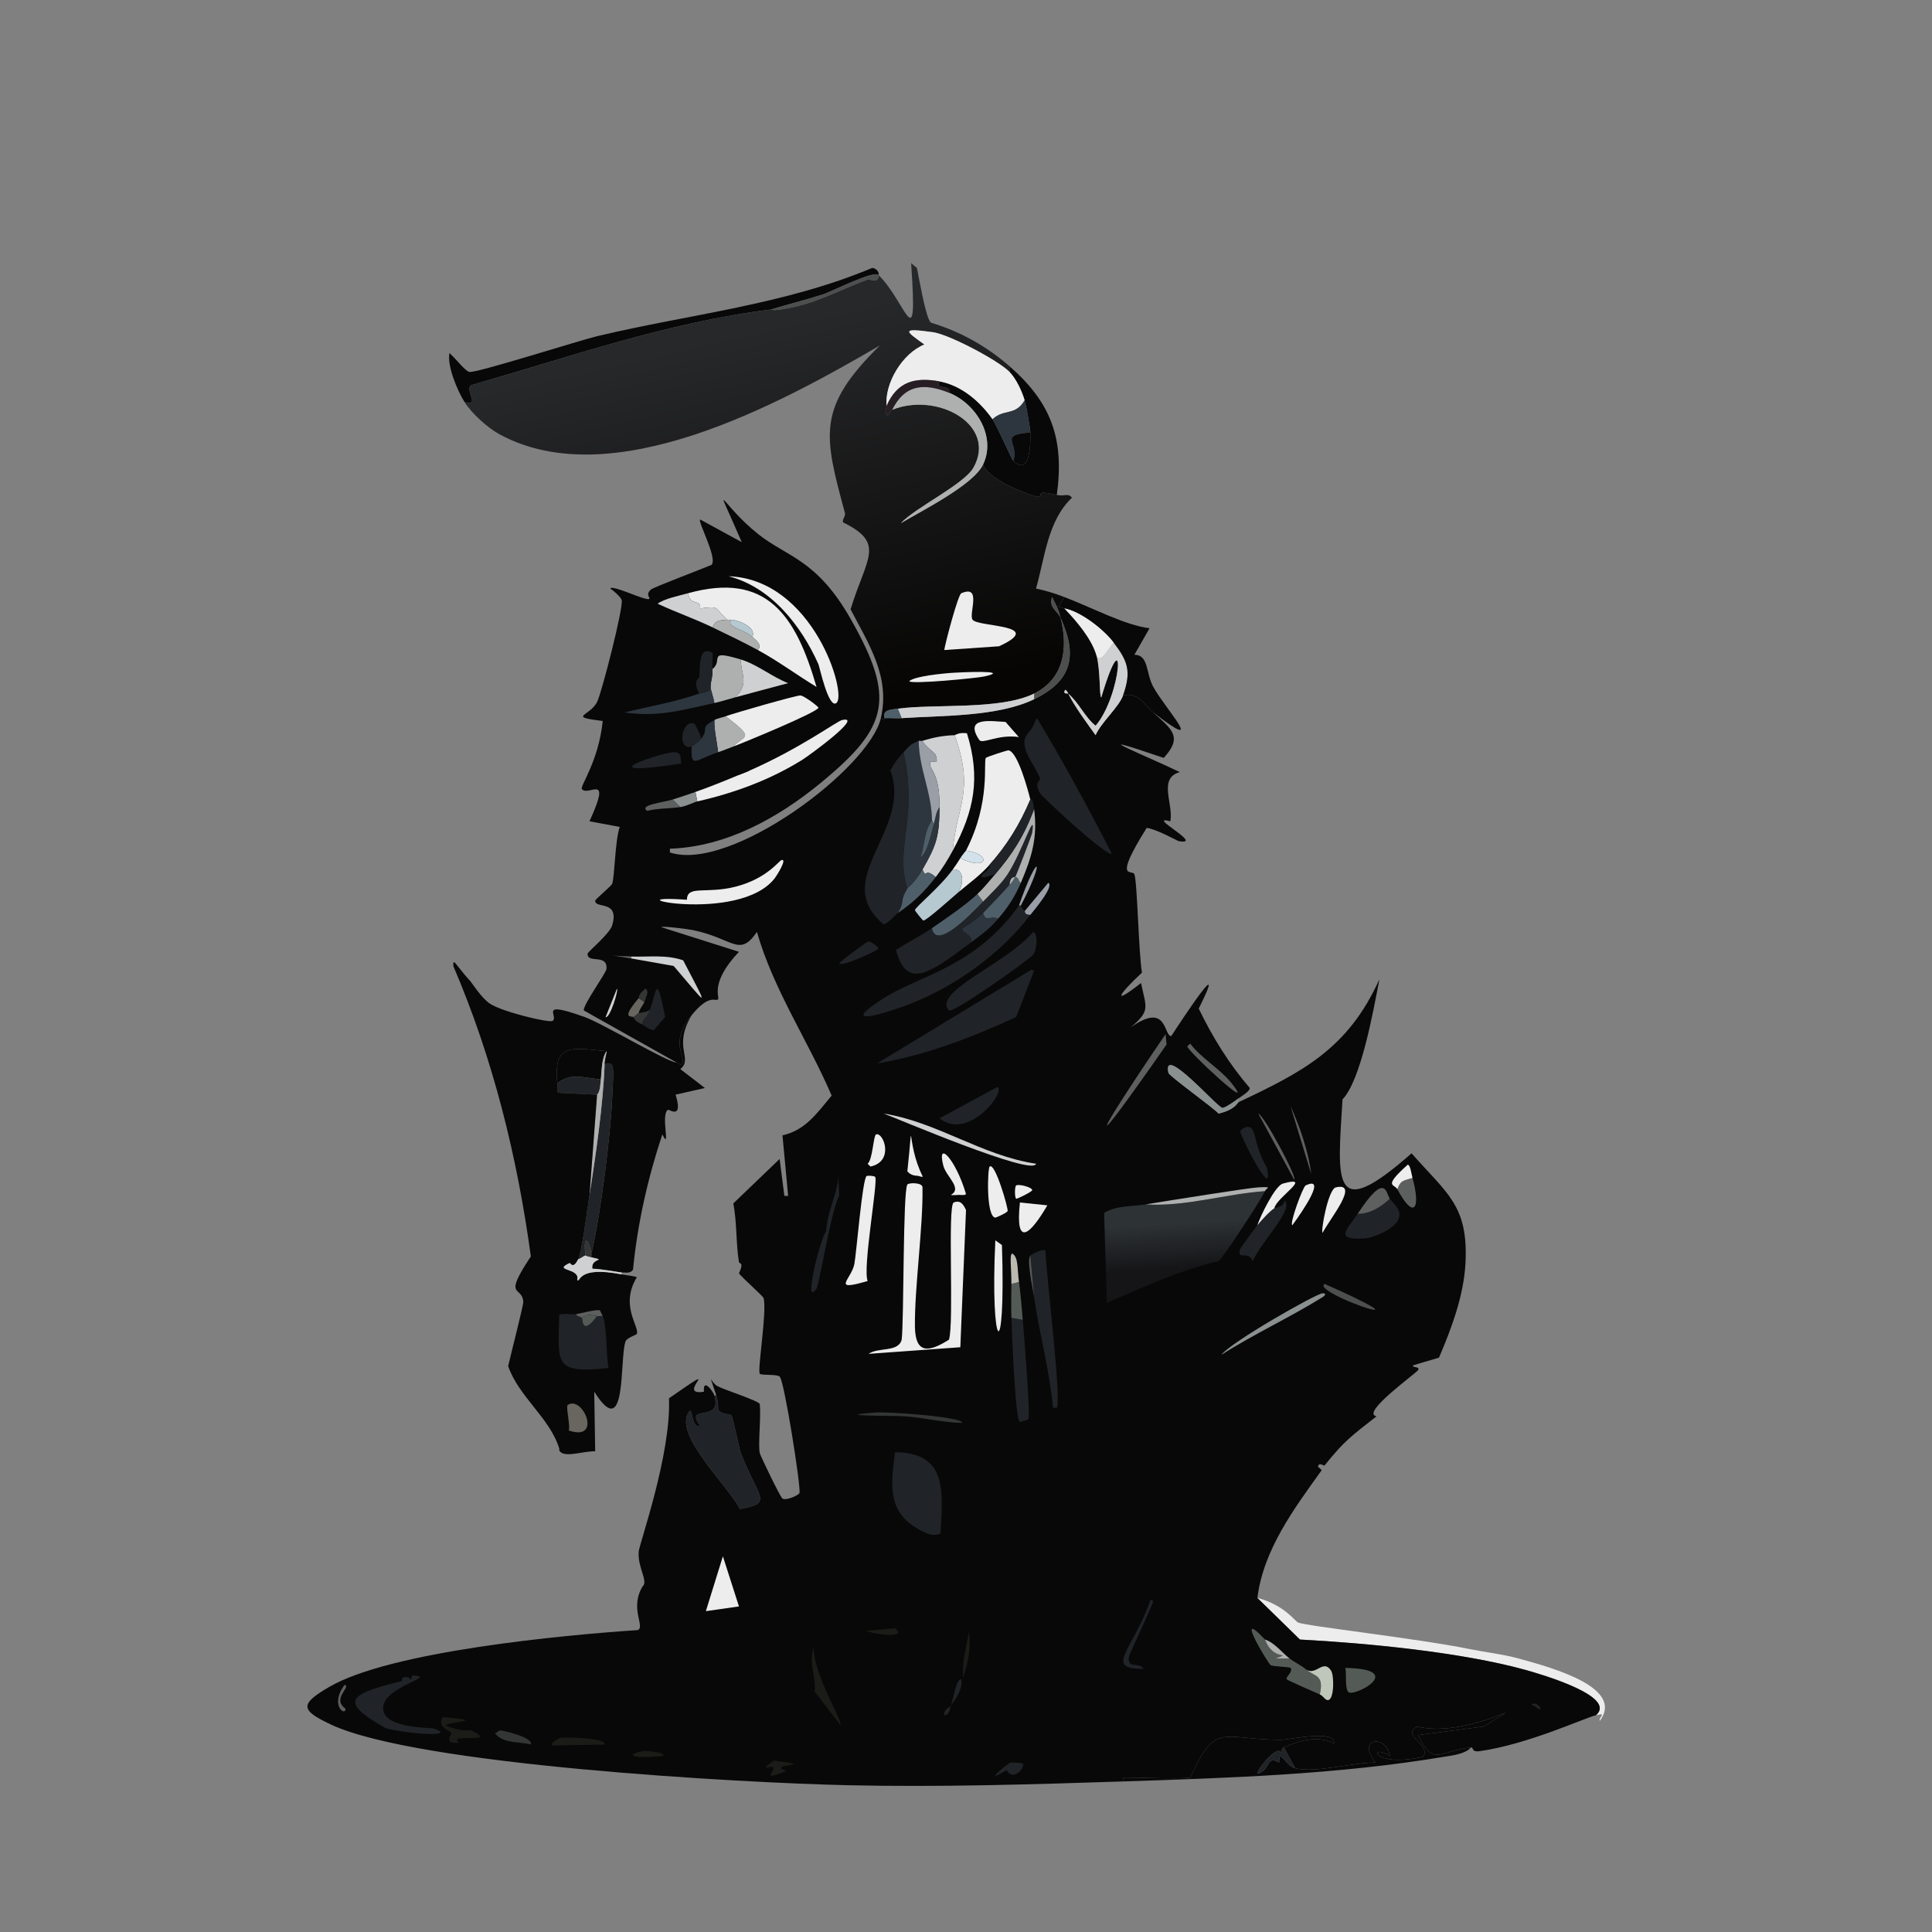 <?xml version="1.0" encoding="iso-8859-1"?>
<!-- Generator: Adobe Illustrator 28.0.0, SVG Export Plug-In . SVG Version: 6.00 Build 0)  -->
<svg version="1.1" id="Layer_1" xmlns="http://www.w3.org/2000/svg" xmlns:xlink="http://www.w3.org/1999/xlink" x="0px" y="0px"
	 viewBox="0 0 360 360" style="enable-background:new 0 0 360 360;" xml:space="preserve"><rect x="0" y="0" width="360" height="360" fill="#808080" stroke="none"/>
<g>
	<g id="Background_00000097461810721205418350000007277684457661131441_" style="display:none;">
		<path style="display:inline;fill:#AEAFAF;" d="M360.5-0.5c0,180.5,0,180.5,0,361c-180.5,0-180.5,0-361,0c0-180.5,0-180.5,0-361
			C180-0.5,180-0.5,360.5-0.5z"/>
		<path style="display:inline;fill:#CFD0D1;" d="M273.775,307.267c-9.725-1.974-30.428-4.275-31.905-4.936
			c-0.617-0.276-2.545-3.271-7.58-4.583c1.139-9.009,6.815-16.595,11.986-23.796c0.029-0.04-0.724-0.649-0.705-0.705
			c0.291-0.885,1.099-0.009,1.234-0.176c3.769-4.689,4.993-5.463,9.695-9.166c0.088-0.353,0.088-0.353,0.176-0.705
			c0.877,0.432,0.099,2.092,1.41,2.115c0.154,0.003-0.427-0.52,1.586-2.644c2.987-3.152,6.406-5.837,9.166-9.166
			c0.079-0.169-0.875-0.132-0.705-0.529c2.348-5.503,4.63-11.596,4.936-17.627c0.841,0.278,1.199-5.856,1.058-7.227
			c-0.345-3.349-5.368-13.441-7.756-15.864c-2.228-2.261-8.683-4.133-9.519-7.051c-0.304-1.061,3.457-17.779,2.82-21.857
			c-0.049-0.312-2.48-5.165-2.82-5.641c-0.669-0.937-4.405-3.641-6.698-7.756c-2.143-10.608-7.393-20.649-9.166-31.376
			c-7.407-16.715-15.827-32.9-28.203-46.535c-7.227-10.576-7.227-10.576-14.454-21.152c-3.623-2.797-8.305-8.262-12.163-10.752
			c-4.7-3.034-10.246-4.032-14.983-8.461c-0.13-0.567-0.178-1.189-0.353-1.763c-0.014-0.045,0.507,0.161,0.353-0.881
			c-0.441-0.441-0.441-0.441-0.881-0.881c-1.226,0.568-6.372-0.075-6.698,0c-0.749,0.172-8.533,4.117-14.102,5.288
			c-3.352-0.963-10.182,0.774-13.749,3.173c-9.696,0.1-19.148,2.36-28.556,4.583c-0.293,0.069-0.06,0.635-0.353,0.705
			c-2.717,0.648-4.36,0.296-4.583,0.353c-3.707,0.935-10.751,4.264-17.803,4.23c-0.251-0.234-0.665-0.675-0.705-0.705
			c-0.054-0.041,0.328-0.922-0.881-0.705c-2.195,1.312,1.581,21.351,24.678,22.21c10.362,0.385,15.184-4.627,15.335,2.292
			c0.099,4.529-10.31,13.129-13.044,17.274c-3.106,9.48-0.884,12.728-1.058,13.396c-0.649,2.508-2.102-0.89-4.583,3.878
			c-3.763,7.232-0.906,13.055-1.763,14.807c-2.861,0.657-4.694,12.855-4.936,15.864c-0.164,2.041,1.881,4.948-1.763,18.332
			c-0.505,1.856,0.965,6.931-8.108,9.695c-1.701-1.832-2.77-3.477-2.997-3.525c-0.279-0.06-0.123,0.652-0.176,0.705
			c-1.576,1.581,0.869,2.857,1.058,3.702c0.035,0.155-0.271,2.079,0,3.173c1.015,4.09,3.333,9.882,3.525,10.929
			c0.212,1.15-0.726,0.845-0.705,1.058c0.032,0.328,1.035,0.026,1.058,0.353c0.054,0.783-0.724,0.438-0.705,0.705
			c0.492,7.072,1.909,14.23,3.525,21.152c1.335,12.146,1.97,24.086,1.41,36.312c0.476,1.834,4.248,6.949,5.641,8.461
			c1.852,2.01,2.862,1.821,2.997,1.939c0.122,0.107,0.912,2.648,1.939,2.115c0.033,0.106-0.025,0.241,0,0.353
			c-0.353,0.088-0.353,0.088-0.705,0.176c2.995,1.555,1.994,1.998,2.115,2.115c1.59,1.54,3.207,2.146,3.349,2.292
			c9.888,10.105,2.711,15.94,10.752,20.8c-2.449,4.117,0.571,7.508-0.881,8.108c-14.044,0.936-46.054,3.951-57.464,10.576
			c-5.606,3.255-5.403,4.362,0.353,7.051c16.113,7.529,76.368,10.838,96.243,11.281c17.091,0.381,34.213-0.144,51.294-0.705
			c19.948-0.656,40.021-1.293,59.755-4.583c1.688-0.282,3.97-0.505,5.112-1.763c0.47-0.051-0.026,0.932,1.586,0.705
			c9.026-1.271,19.74-6.273,21.681-6.698c0.154-0.034,1.036-0.225,1.058-0.176c0.168,0.377-0.574,0.744-0.353,1.234
			c-2.09,2.795-15.753,6.555-19.566,7.403c-41.856,9.31-162.636,8.932-204.473-0.705c-20.049-4.619-26.846-10.302-3.349-18.332
			c7.421-2.536,12.353-0.019,10.576-11.105c-1.039-6.487-3.158-5.122-4.936-7.051c-1.83-1.985-6.576-13.9-9.166-16.569
			c-3.134-8.558-11.292-21.755-10.224-29.613c-1.41-1.939-1.41-1.939-2.82-3.878c-0.525-2.823-1.159-13.764-1.41-14.454
			c-0.449-1.236-3.678-1.058-2.468-8.813c-2.341-2.121-3.901-23.807-3.525-25.03c0.11-0.358,2.014-1.767,2.115-2.115
			c0.58-1.993-0.755-7.432-0.705-8.108c0.118-1.6,1.247-3.467,1.41-4.936c1.19-10.714,2.698-21.385,5.993-31.729
			c0.99-3.109,8.133-21.012,9.871-25.03c3.755-8.681,13.853-24.743,13.749-33.491c-1.031-6.32-3.029-14.286-1.058-20.447
			c2.903-9.074,28.556-15.199,36.84-19.918c22.566-5.465,45.789-17.693,69.098-8.813c3.878,0.353,3.878,0.353,7.756,0.705
			c11.112,2.633,13.98,5.691,20.8,8.813c0.342,0.156,1.065-0.678,7.051,2.115c5.404,2.522,22.065,15.426,26.617,19.918
			c2.313,2.283,2.331,5.399,6.346,5.993c0.915,5.157,4.41,4.793,4.759,5.112c2.17,1.977,8.433,9.209,10.4,11.81
			c13.311,19.174,24.727,42.731,29.613,65.572c0.283,1.325-0.776,1.49-0.705,2.115c3.275,2.31,2.447,6.777,3.878,10.224
			c-0.641,5.738,1.766,21.734,0.705,25.383c-0.101,0.346-2.015,1.769-2.115,2.115c-1.587,5.462,5.996,6.024-0.705,11.634
			c-1.108,11.929-2.545,26.707-5.993,38.074c-3.925,12.94-20.395,42.386-21.152,46.183
			C270.127,299.611,271.424,302.201,273.775,307.267z"/>
		<path style="display:inline;fill:#AEAFAF;" d="M282.941,309.029c-2.958-0.807-6.159-1.152-9.166-1.763
			c-2.351-5.066-3.649-7.656-2.468-13.573c0.758-3.797,17.227-33.243,21.152-46.183c3.448-11.367,4.885-26.145,5.993-38.074
			c6.701-5.609-0.882-6.171,0.705-11.634c0.101-0.346,2.015-1.769,2.115-2.115c1.061-3.649-1.346-19.645-0.705-25.383
			c-1.431-3.447-0.603-7.914-3.878-10.224c-0.071-0.625,0.989-0.79,0.705-2.115c-4.887-22.842-16.302-46.398-29.613-65.572
			c-1.967-2.601-8.23-9.833-10.4-11.81c-0.35-0.318-3.844,0.045-4.759-5.112c-4.015-0.594-4.032-3.71-6.346-5.993
			c-4.552-4.492-21.212-17.397-26.617-19.918c-5.986-2.793-6.709-1.959-7.051-2.115c-6.82-3.122-9.688-6.18-20.8-8.813
			c-3.878-0.353-3.878-0.353-7.756-0.705c-23.309-8.88-46.531,3.348-69.098,8.813c-8.284,4.72-33.937,10.844-36.84,19.918
			c-1.971,6.161,0.027,14.127,1.058,20.447c0.104,8.749-9.994,24.81-13.749,33.491c-1.738,4.018-8.881,21.921-9.871,25.03
			c-3.295,10.343-4.803,21.014-5.993,31.729c-0.163,1.469-1.292,3.336-1.41,4.936c-0.05,0.676,1.285,6.115,0.705,8.108
			c-0.101,0.348-2.005,1.757-2.115,2.115c-0.376,1.223,1.185,22.909,3.525,25.03c-1.211,7.756,2.018,7.577,2.468,8.813
			c0.251,0.69,0.885,11.631,1.41,14.454c1.41,1.939,1.41,1.939,2.82,3.878c-1.069,7.858,7.089,21.055,10.224,29.613
			c2.59,2.669,7.336,14.585,9.166,16.569c1.778,1.929,3.896,0.564,4.936,7.051c1.776,11.086-3.155,8.569-10.576,11.105
			c-0.651-2.324,0.982-3.355,0.705-6.875c-0.66-8.388-8.78-16.056-12.339-22.915c-3.086-5.948-4.201-12.92-8.813-18.332
			c0.141-4.316-2.323-8.036-2.468-8.461c-7.102-20.875-10.747-50.468-10.224-72.623c0.176-0.228,0.7-1.331,0.705-1.41
			c0.689-10.667,1.93-19.55,4.583-29.966c0.296-1.16,1.271-1.426,1.763-2.468c-0.44-3.936,3.837-15.77,5.641-20.447
			c0.293-0.76,1.627-2.126,1.763-2.468c1.196-3.013,1.733-8.363,5.288-11.986c2.626-8.694,7.688-16.462,10.929-25.03
			c2.686-9.941,1.672-21.337,10.4-28.379c1.016-0.82,20.197-12.675,22.21-13.749c13.167-7.029,26.993-10.592,41.247-14.454
			c16.413-2.156,31.383-2.698,47.593,1.058c1.28,0.296,5.885,3.14,11.634,2.82c6.02,5.125,7.615-0.166,15.159,6.698
			c6.175,0.982,10.792,5.978,16.922,7.051c3.861,3.766,7.82,7.54,12.339,10.576c1.107,0.744,5.896,0.497,8.285,6.522
			c9.364,8.346,16.498,19.532,25.735,28.203c0.523,1.007,0.284,2.015,0.353,2.115c5.887,8.648,10.826,17.818,15.512,27.146
			c5.092,14.035,10.926,29.622,13.044,44.42c2.413,16.86,0.183,34.53,0.353,51.471c-3.327,6.389-1.352,14.049-1.41,14.807
			c-0.095,1.245-2.016,10.97-2.468,12.691c-0.408,1.555-7.895,22.516-8.813,24.678C291.012,282.25,277.756,298.496,282.941,309.029z
			"/>
		<path style="display:inline;fill:#EDEDEE;" d="M273.07,235.349c0.546-10.764-3.443-12.918-10.047-20.447
			c-14.985,13.188-13.807,5.437-12.868-10.047c3.428-3.573,5.721-16.372,6.875-22.386c-5.87,12.997-14.335,17.269-26.264,22.915
			c0-0.353,0-0.353,0-0.705c0.544-0.42,2.113-1.302,2.115-1.939c-3.866-4.496-6.944-9.482-9.519-14.807
			c5.618-11.223-3.045,1.954-5.112,5.112c-1.438,0.135-0.636-6.577-7.58-1.586c3.717-3.13,2.927-3.609,1.939-8.285
			c-5.564,4.367-4.206,2.139,0.176-1.939c-0.626-3.658-0.864-16.913-1.41-18.332c-0.381-0.989-4.049,1.492,2.292-8.637
			c1.865,0.226,5.662,2.411,5.993,2.468c4.943,0.841-6.338-4.964-1.586-3.702c0.628-3.198-2.353-8.008,1.763-9.166
			c-7.036-3.37-19.025-8.102-2.997-2.644c3.595-3.909,1.557-5.275-1.939-8.461c10.32,7.944,2.251-0.647,0-4.759
			c-1.42-2.594-0.818-5.981-3.525-5.993c1.41-2.468,1.41-2.468,2.82-4.936c-4.56-0.584-10.333-3.683-15.864-5.817
			c-1.734-0.669-3.47-1.204-5.288-1.586c1.668-5.797,2.147-12.605,6.698-16.922c-0.73-0.96-1.284-0.183-2.82-0.529
			c1.431-10.413-1.031-17.185-8.813-23.973c-4.27-3.724-9.181-6.49-14.63-8.108c-0.928-0.778-1.897-6.742-2.292-8.461
			c4.737,4.429,10.283,5.427,14.983,8.461c3.858,2.49,8.539,7.956,12.163,10.752c7.227,10.576,7.227,10.576,14.454,21.152
			c12.376,13.635,20.796,29.82,28.203,46.535c1.773,10.727,7.023,20.768,9.166,31.376c2.294,4.115,6.029,6.819,6.698,7.756
			c0.34,0.476,2.772,5.329,2.82,5.641c0.636,4.079-3.124,20.796-2.82,21.857c0.835,2.917,7.29,4.79,9.519,7.051
			c2.388,2.423,7.411,12.516,7.756,15.864C274.269,229.493,273.912,235.626,273.07,235.349z"/>
		<path style="display:inline;fill:#EDEDEE;" d="M164.136,133.817c-2.186,9.394-28.028,28.769-39.308,25.03c0-0.353,0-0.353,0-0.705
			c10.508-0.34,20.215-5.755,28.203-12.339c12.556-10.35,13.915-15.627,5.464-30.495c-6.277-11.043-11.769-11.499-17.098-15.688
			c-7.113-5.591-8.862-11.762-3.173,1.41c-3.878-2.115-3.878-2.115-7.756-4.23c-0.531,0.313,3.315,7.265,2.115,8.461
			c-1.851,0.779-10.823,4.182-11.281,4.583c-1.155,1.009,0.004,1.565-0.353,1.763c-0.689,0.382-6.913-2.73-7.227-1.939
			c0.648,0.426,1.899,1.532,2.115,2.115c0.429,1.157-3.74,17.41-4.583,19.037c-1.395,2.693-5.614,2.701,1.058,3.525
			c-0.774,7.576-4.295,12.17-3.878,12.691c1.205,1.506,5.693-3.337,1.41,5.993c2.82,0.529,2.82,0.529,5.641,1.058
			c-0.885,2.438-0.952,9.399-1.41,10.576c-0.181,0.465-3.17,2.91-3.173,3.173c-0.019,1.581,4.581-0.232,3.173,4.583
			c-0.469,1.604-4.573,4.938-4.583,5.288c-0.056,1.935,3.717-0.084,3.525,2.82c-0.05,0.757-4.446,6.788-4.23,7.756
			c8.637,4.847,8.637,4.847,17.274,9.695c-1.481,0.072-13.691-7.231-17.098-8.461c-8.887-3.208-4.771-0.153-5.993,0.705
			c-0.612,0.429-9.339-1.67-11.634-3.173c-1.639-1.073-3.368-3.872-3.702-4.23c9.073-2.764,7.603-7.839,8.108-9.695
			c3.643-13.384,1.599-16.292,1.763-18.332c0.241-3.009,2.074-15.207,4.936-15.864c0.857-1.752-2.001-7.575,1.763-14.807
			c2.481-4.767,3.934-1.37,4.583-3.878c0.173-0.669-2.049-3.916,1.058-13.396c2.734-4.146,13.143-12.745,13.044-17.274
			c-0.151-6.919-4.973-1.906-15.335-2.292c-23.097-0.859-26.872-20.898-24.678-22.21c1.209-0.217,0.827,0.664,0.881,0.705
			c-0.498,2.35,1.493,7.081,2.82,9.166c1.366,2.147,4.302,4.789,6.522,5.993c21.019,11.398,52.298-5.747,70.86-16.569
			c-11.828,11.631-10.452,16.651-6.522,31.2c0.181,0.671-0.525,1.083-0.353,1.763c8.018,3.934,4.349,6.553,1.41,16.217
			C161.886,120.028,165.925,126.127,164.136,133.817z"/>
		<path style="display:inline;fill:#EDEDEE;" d="M133.465,260.026c-0.176,0-0.176,0-0.353,0c-0.246-0.822-2.192-3.367-1.939-0.705
			c-5.705,0.956,4.675-6.552-6.522,1.234c0.433,10.411-5.523,27.099-5.641,28.556c-0.243,3.001,1.866,5.536,0.705,6.522
			c-8.042-4.86-0.864-10.694-10.752-20.8c-0.142-0.145-1.759-0.752-3.349-2.292c-0.121-0.117,0.88-0.56-2.115-2.115
			c0.353-0.088,0.353-0.088,0.705-0.176c0.765,1.542,4.396,0.114,6.698,0.176c-0.088-5.552-0.088-5.552-0.176-11.105
			c6.13,9.738,4.674-5.927,5.817-9.342c0.238-0.711,2.048-1.245,2.115-1.41c0.555-1.364-3.221-5.238,0-10.576
			c-0.134-0.168-2.223-0.412-2.82-0.529c0-0.176,0-0.176,0-0.353c0.762-0.037,1.565,0.271,2.115-0.529
			c0.814-8.527,2.782-17.158,5.464-25.207c1.666,3.328-0.415-3.766,1.058-4.583c0.203-0.113,2.882,1.949,1.41-2.82
			c2.732-0.617,2.732-0.617,5.464-1.234c-2.292-1.763-2.292-1.763-4.583-3.525c2.446-1.994-1.468-4.095,2.115-10.047
			c3.452-4.232,4.494-2.369,4.936-2.997c0.29-0.412-1.557-3.078,3.878-8.813c-7.227-2.292-7.227-2.292-14.454-4.583
			c0.045-0.289,4.91,0.345,5.817,0.529c7.612,1.544,8.669,5.18,11.986,0.353c3.096,10.804,9.508,20.218,13.925,30.495
			c-2.656,3.167-4.872,6.478-9.166,7.403c0.529,5.641,0.529,5.641,1.058,11.281c-0.353,0-0.353,0-0.705,0
			c-0.441-3.437-0.441-3.437-0.881-6.875c-4.319,4.142-4.319,4.142-8.637,8.285c0.697,3.395,0.484,7.596,1.058,10.929
			c0.064,0.369,1.003-0.096,0,2.115c0.734,0.929,4.475,4.212,4.583,4.583c0.686,2.36-1.18,13.429-0.705,14.102
			c0.254,0.36,3.083,0.035,3.702,0.529c0.862,0.688,3.979,20.613,3.702,21.681c-0.109,0.421-2.469,1.487-3.173,1.058
			c-0.404-0.246-4.132-7.998-4.23-8.461c-0.354-1.664,0.259-6.645,0-9.166c-0.268-0.621-6.753-2.68-7.932-3.349
			C132.404,257.562,131.898,255.114,133.465,260.026z"/>
		<path style="display:inline;fill:#EDEDEE;" d="M84.462,180c7.42,17.288,11.912,35.521,14.454,54.115
			c-5.346,8.034-1.635,5.311-1.41,8.461c0.044,0.614-2.341,9.834-2.82,11.986c1.992,5.748,7.732,9.601,9.519,15.335
			c-1.027,0.533-1.817-2.008-1.939-2.115c-0.134-0.118-1.145,0.071-2.997-1.939c-1.393-1.511-5.165-6.627-5.641-8.461
			c0.56-12.226-0.075-24.166-1.41-36.312c-1.616-6.922-3.033-14.08-3.525-21.152c-0.019-0.267,0.759,0.078,0.705-0.705
			c-0.023-0.327-1.026-0.025-1.058-0.353c-0.021-0.213,0.917,0.092,0.705-1.058c-0.193-1.046-2.51-6.839-3.525-10.929
			c-0.271-1.094,0.035-3.018,0-3.173C85.331,182.857,82.886,181.581,84.462,180z"/>
		<path style="display:inline;fill:#EDEDEE;" d="M170.834,49.913c-0.529-0.441-0.529-0.441-1.058-0.881
			c1.262,18.243-0.864,7.43-5.993,2.292c-0.066-0.066,0.105-1.115-1.234-1.41c-16.391,6.89-34.002,8.624-51.118,12.691
			c-3.612,0.858-22.726,6.97-23.973,6.698c-0.755-0.164-2.388-2.254-2.997-2.82c7.052,0.033,14.097-3.295,17.803-4.23
			c0.223-0.056,1.866,0.296,4.583-0.353c0.293-0.07,0.06-0.636,0.353-0.705c9.407-2.223,18.86-4.483,28.556-4.583
			c3.567-2.399,10.397-4.136,13.749-3.173c5.569-1.171,13.353-5.116,14.102-5.288c0.326-0.075,5.473,0.568,6.698,0
			c0.441,0.441,0.441,0.441,0.881,0.881C171.341,50.074,170.82,49.868,170.834,49.913z"/>
		<path style="display:inline;fill:#EDEDEE;" d="M256.501,263.904c-3.111-0.554,7.464-8.048,7.756-8.637
			c0.371-0.748-1.378-0.344-0.881-0.881c2.38-0.705,2.38-0.705,4.759-1.41c-0.17,0.397,0.784,0.36,0.705,0.529
			c-2.76,3.329-6.179,6.014-9.166,9.166c-2.013,2.124-1.432,2.647-1.586,2.644c-1.311-0.023-0.534-1.684-1.41-2.115
			C256.589,263.552,256.589,263.552,256.501,263.904z"/>
		<path style="display:inline;fill:#EDEDEE;" d="M227.064,252.976c0.221-0.033,0.456-0.042,0.529,0.176
			c-6.197,7.654-2.48,7.568-2.468,9.519c0.005,0.847-3.615,13.453-3.525,16.569c-2.292,3.878-2.292,3.878-4.583,7.756
			c0.897,2.541-2.302,6.095-3.349,8.99c-16.305-1.146-16.305-1.146-32.61-2.292c1.578-3.228,2.976-26.135,4.054-26.969
			c0.274-0.212,3.797-0.763,4.936-1.058c0.892,0.325,1.267,5.198,2.115,5.641c0.481,0.251,4.213-0.511,4.407-0.881
			c0.616-1.18-0.934-5.427-0.176-6.522c0.66-0.954,17.991-5.142,22.21-6.698C222.902,255.62,226.596,253.045,227.064,252.976z"/>
		<path style="display:inline;fill:#EDEDEE;" d="M201.329,190.224c0.91,2.116,1.36,8.925,1.586,9.342
			c0.183,0.337,2.638,1.3,2.82,1.763c0.574,1.457-2.135,5.999-0.176,11.105c-6.835,1.174-5.835-1.148-10.4-5.817
			C198.244,198.42,198.244,198.42,201.329,190.224z"/>
		<path style="display:inline;fill:#EDEDEE;" d="M206.617,212.434c0.767,0.073,11.68,6.497,13.22,7.932
			c-7.844,0.617-7.844,0.617-15.688,1.234c-0.088-4.142-0.088-4.142-0.176-8.285C204.143,212.925,206.478,212.42,206.617,212.434z"
			/>
	</g>
	<g>
		<path style="fill:#202327;" d="M133.112,260.026c0.176,0,0.176,0,0.353,0c0.487,1.527,0.298,2.522,0.353,2.644
			c0.399,0.888,2.224,0.798,2.468,1.058c0.277,0.294,1.422,6.176,1.763,7.051c3.311,8.508,6.129,9.27-0.176,10.4
			c-2.095-4.189-12.014-13.444-9.695-17.803c1.079-2.028,0.37,2.921,2.292,2.292C127.344,261.475,134.688,265.3,133.112,260.026z"/>
		<g>
			<path style="fill:#EDEDEE;" d="M273.775,307.267c3.007,0.611,6.208,0.956,9.166,1.763c6.816,1.859,19.732,5.519,15.159,11.634
				c-0.221-0.49,0.521-0.856,0.353-1.234c-0.022-0.049-0.904,0.143-1.058,0.176c3.936-3.439-9.738-7.499-13.22-8.461
				c-11.933-3.295-29.414-4.972-41.952-5.641c-3.966-3.878-3.966-3.878-7.932-7.756c5.034,1.312,6.963,4.307,7.58,4.583
				C243.347,302.992,264.05,305.292,273.775,307.267z"/>
			<path style="fill:#080808;" d="M274.128,325.599c-1.141,1.257-3.424,1.481-5.112,1.763c-19.735,3.29-39.807,3.927-59.755,4.583
				c-0.003-0.219-0.084-0.658,0.176-0.705c0.607-0.11,9.769,0.321,12.339,0c4.842-10.553,5.751-7.085,16.922-7.051
				c1.478,0.005,10.33-2.019,9.871,0.705c-2.89-1.605-6.427-0.611-9.342,0.705c-0.658,0.297-0.141,0.829-0.529,1.058
				c-0.651-2.283-6.931,6.223-3.173,3.173c0.87-0.706,0.806-2.671,2.82-1.41c0.057-2.889,1.087,0.569,2.997,1.058
				c3.749,0.96,10.769-1.081,14.983-1.058c-3.691-4.451,1.906-5.439,2.644-1.234c-3.871-2.495-3.554,2.298,6.169,0.176
				c1.722-2.198-4.201-3.974-1.058-5.641c9.78,2.363,23.278-6.706,12.339,0c-6.081,0.793-6.081,0.793-12.163,1.586
				C267.042,329.323,268.248,326.236,274.128,325.599z"/>
			<path style="fill:#202327;" d="M241.342,329.477c-1.91-0.489-2.939-3.947-2.997-1.058c-2.014-1.26-1.95,0.704-2.82,1.41
				c-3.759,3.05,2.522-5.456,3.173-3.173c0.387-0.228-0.129-0.761,0.529-1.058C240.284,327.538,240.284,327.538,241.342,329.477z"/>
		</g>
		<g>
			<path style="fill:#080808;" d="M163.783,51.323c-0.583-1.211-8.788,3.003-10.4,3.525c-3.198,1.036-6.485,1.825-9.695,2.82
				c-19.128,2.37-37.398,8.796-55.877,14.102c-1.311,0.91,1.835,3.968-1.234,3.173c-1.327-2.086-3.319-6.816-2.82-9.166
				c0.04,0.03,0.454,0.471,0.705,0.705c0.608,0.566,2.242,2.656,2.997,2.82c1.246,0.271,20.36-5.84,23.973-6.698
				c17.116-4.067,34.727-5.801,51.118-12.691C163.889,50.208,163.717,51.257,163.783,51.323z"/>
			<g>
				<linearGradient id="SVGID_1_" gradientUnits="userSpaceOnUse" x1="138.168" y1="61.927" x2="154.373" y2="133.081">
					<stop  offset="0" style="stop-color:#27282A"/>
					<stop  offset="1" style="stop-color:#060504"/>
				</linearGradient>
				<path style="fill:url(#SVGID_1_);" d="M170.834,49.913c0.175,0.574,0.222,1.195,0.353,1.763
					c0.394,1.719,1.364,7.683,2.292,8.461c5.449,1.618,10.36,4.384,14.63,8.108c0,0.529,0,0.529,0,1.058
					c-2.071-2.135-11.265-6.989-14.278-7.403c-6.056-0.833-5.134-0.25-1.586,2.292c-4.087,1.668-7.41,7.143-7.051,11.458
					c0.051,0.614-0.564,0.803,0.176,1.763c0.529-0.316,0.398-0.864,0.881-1.058c8.46-3.388,19.579,2.813,15.159,10.752
					c-1.748,3.139-10.849,7.462-13.573,10.4c3.875-2.32,13.51-7.125,15.335-10.929c1.434,3.315,9.79,6.079,10.4,5.993
					c1.015-0.143-1.115-1.356,3.349-0.353c1.537,0.346,2.09-0.431,2.82,0.529c-4.551,4.317-5.03,11.125-6.698,16.922
					c1.818,0.383,3.554,0.917,5.288,1.586c-0.529,0.881-0.529,0.881-1.058,1.763c-0.176,0-0.176,0-0.353,0
					c-0.287-0.59-0.591-1.174-0.881-1.763c-0.647,1.99,0.944,2.464,1.586,3.878c1.405,5.484,0.741,11.296-4.936,14.102
					c-6.293,3.11-18.523,1.886-25.383,2.82c-1.282,0.175-2.955,0.175-2.468,1.763c-0.035,0.002,0.151,0.611-0.705,0
					c1.789-7.691-2.25-13.79-5.641-20.271c2.939-9.664,6.608-12.282-1.41-16.217c-0.173-0.68,0.534-1.091,0.353-1.763
					c-3.93-14.548-5.306-19.568,6.522-31.2c-18.562,10.822-49.841,27.967-70.86,16.569c-2.22-1.204-5.156-3.846-6.522-5.993
					c3.069,0.795-0.077-2.262,1.234-3.173c18.479-5.306,36.75-11.732,55.877-14.102c0.732,0.447,5.275-0.675,6.522-1.058
					c3.947-1.212,7.75-3.204,11.634-4.583c0.117-0.042,1.784,0.9,1.939-0.705c5.129,5.138,7.255,15.951,5.993-2.292
					C170.305,49.472,170.305,49.472,170.834,49.913z"/>
				<path style="fill:#4D4F4E;" d="M196.922,113.018c0.477,0.98,0.472,1.206,0.705,2.115c-0.642-1.414-2.233-1.888-1.586-3.878
					C196.331,111.844,196.634,112.427,196.922,113.018z"/>
				<path style="fill:#EDEDEE;" d="M179.119,110.55c3.931-1.706,1.31,3.915,2.115,4.936c1.108,1.404,13.771,0.843,4.936,4.936
					c-5.112,0.353-5.112,0.353-10.224,0.705C176.162,119.698,178.523,110.808,179.119,110.55z"/>
				<path style="fill:#EDEDEE;" d="M177.708,125.356c5.427-0.3,9.858-0.205,5.641,0.705c-1.463,0.316-13.557,1.474-13.925,0.881
					C170.277,126.004,175.889,125.457,177.708,125.356z"/>
				<path style="fill:#4D4F4E;" d="M163.783,51.323c-0.155,1.605-1.822,0.663-1.939,0.705c-3.883,1.379-7.687,3.371-11.634,4.583
					c-1.247,0.383-5.79,1.505-6.522,1.058c3.21-0.996,6.497-1.785,9.695-2.82C154.996,54.326,163.2,50.112,163.783,51.323z"/>
			</g>
		</g>
		<g>
			<path style="fill:#080808;" d="M164.136,133.817c0.856,0.611,0.67,0.002,0.705,0c1.05-0.063,2.124,0.071,3.173,0
				c7.523-0.508,17.888-0.237,24.678-3.525c7.208-3.492,8.066-8.266,4.936-15.159c-0.233-0.909-0.228-1.135-0.705-2.115
				c0.176,0,0.176,0,0.353,0c0.433,0.288,0.612,0.275,1.058,0.353c2.208,2.292,5.125,5.679,5.993,8.813
				c0.753,2.716,0.496,7.694,0.881,7.756c4.732-15.731,3.807-0.326-1.058,5.288c-2.07-1.669-3.099-4.293-5.112-5.993
				c-0.034-0.028-0.016-0.329-0.529-0.705c-0.64,0.853,0.508,0.666,0.529,0.705c1.462,2.796,3.292,5.207,5.112,7.756
				c0.964-2.311,4.329-5.218,5.112-7.403c2.708-0.67,3.932,1.616,5.641,3.173c3.496,3.186,5.534,4.552,1.939,8.461
				c-16.028-5.458-4.039-0.726,2.997,2.644c-4.116,1.158-1.134,5.968-1.763,9.166c-4.751-1.262,6.529,4.543,1.586,3.702
				c-0.331-0.056-4.128-2.242-5.993-2.468c-6.341,10.129-2.672,7.649-2.292,8.637c0.546,1.419,0.784,14.674,1.41,18.332
				c-4.382,4.078-5.741,6.306-0.176,1.939c0.988,4.676,1.778,5.154-1.939,8.285c6.943-4.991,6.141,1.721,7.58,1.586
				c2.067-3.158,10.73-16.335,5.112-5.112c2.574,5.325,5.653,10.31,9.519,14.807c-0.002,0.637-1.571,1.519-2.115,1.939
				c-0.526,0.406-2.51,1.809-2.997,1.763c-0.958-0.09-11.287-12.057-10.047-6.522c0.131,0.587,8.314,6.437,9.342,7.58
				c3.079-0.713,3.509-2.024,3.702-2.115c11.929-5.646,20.394-9.918,26.264-22.915c-1.153,6.015-3.446,18.813-6.875,22.386
				c-0.939,15.484-2.117,23.235,12.868,10.047c6.604,7.529,10.593,9.684,10.047,20.447c-0.306,6.031-2.587,12.124-4.936,17.627
				c-2.38,0.705-2.38,0.705-4.759,1.41c-0.496,0.538,1.252,0.133,0.881,0.881c-0.292,0.589-10.867,8.083-7.756,8.637
				c-4.701,3.703-5.926,4.477-9.695,9.166c-0.134,0.167-0.943-0.709-1.234,0.176c-0.019,0.056,0.734,0.665,0.705,0.705
				c-5.171,7.201-10.848,14.787-11.986,23.796c3.966,3.878,3.966,3.878,7.932,7.756c12.538,0.669,30.019,2.346,41.952,5.641
				c3.482,0.962,17.156,5.022,13.22,8.461c-1.941,0.425-12.655,5.427-21.681,6.698c-1.613,0.227-1.117-0.756-1.586-0.705
				c-5.88,0.637-7.086,3.724-9.871-2.292c6.081-0.793,6.081-0.793,12.163-1.586c10.939-6.706-2.559,2.363-12.339,0
				c-3.144,1.666,2.779,3.442,1.058,5.641c-9.724,2.121-10.04-2.671-6.169-0.176c-0.738-4.205-6.335-3.217-2.644,1.234
				c-4.214-0.023-11.234,2.017-14.983,1.058c-1.058-1.939-1.058-1.939-2.115-3.878c2.915-1.316,6.453-2.31,9.342-0.705
				c0.459-2.724-8.394-0.701-9.871-0.705c-11.171-0.034-12.08-3.502-16.922,7.051c-2.569,0.321-11.732-0.11-12.339,0
				c-0.261,0.047-0.179,0.486-0.176,0.705c-17.081,0.561-34.204,1.086-51.294,0.705c-19.875-0.443-80.13-3.752-96.243-11.281
				c-5.755-2.689-5.958-3.796-0.353-7.051c11.409-6.625,43.42-9.64,57.464-10.576c1.452-0.601-1.568-3.991,0.881-8.108
				c1.161-0.986-0.948-3.521-0.705-6.522c0.118-1.456,6.074-18.145,5.641-28.556c11.197-7.785,0.817-0.278,6.522-1.234
				c-0.253-2.661,1.693-0.117,1.939,0.705c1.576,5.274-5.768,1.449-2.644,5.641c-1.921,0.63-1.213-4.319-2.292-2.292
				c-2.319,4.359,7.6,13.614,9.695,17.803c6.305-1.13,3.487-1.891,0.176-10.4c-0.34-0.875-1.486-6.756-1.763-7.051
				c-0.244-0.259-2.069-0.17-2.468-1.058c-0.055-0.122,0.135-1.117-0.353-2.644c-1.567-4.912-1.061-2.464,0.176-1.763
				c1.179,0.669,7.664,2.728,7.932,3.349c0.259,2.521-0.354,7.502,0,9.166c0.098,0.463,3.827,8.215,4.23,8.461
				c0.704,0.429,3.064-0.637,3.173-1.058c0.277-1.068-2.839-20.993-3.702-21.681c-0.618-0.493-3.448-0.169-3.702-0.529
				c-0.475-0.672,1.391-11.742,0.705-14.102c-0.108-0.371-3.849-3.654-4.583-4.583c1.003-2.211,0.064-1.746,0-2.115
				c-0.574-3.333-0.361-7.533-1.058-10.929c4.319-4.142,4.319-4.142,8.637-8.285c0.441,3.437,0.441,3.437,0.881,6.875
				c0.353,0,0.353,0,0.705,0c-0.529-5.641-0.529-5.641-1.058-11.281c4.294-0.925,6.51-4.237,9.166-7.403
				c-4.417-10.276-10.829-19.69-13.925-30.495c-3.317,4.827-4.375,1.192-11.986-0.353c-0.907-0.184-5.772-0.817-5.817-0.529
				c7.227,2.292,7.227,2.292,14.454,4.583c-5.435,5.736-3.588,8.401-3.878,8.813c-0.442,0.628-1.483-1.236-4.936,2.997
				c-4.226,5.181-1.076,7.406-1.763,8.99c-0.455,0.545-0.702-0.194-1.058-0.176c-8.637-4.847-8.637-4.847-17.274-9.695
				c-0.216-0.967,4.181-6.998,4.23-7.756c0.192-2.904-3.581-0.885-3.525-2.82c0.01-0.35,4.114-3.684,4.583-5.288
				c1.408-4.815-3.191-3.002-3.173-4.583c0.003-0.263,2.992-2.708,3.173-3.173c0.458-1.178,0.525-8.138,1.41-10.576
				c-2.82-0.529-2.82-0.529-5.641-1.058c4.283-9.33-0.205-4.487-1.41-5.993c-0.417-0.521,3.104-5.116,3.878-12.691
				c-6.672-0.825-2.452-0.833-1.058-3.525c0.843-1.627,5.012-17.88,4.583-19.037c-0.216-0.584-1.467-1.689-2.115-2.115
				c0.314-0.791,6.538,2.321,7.227,1.939c0.356-0.197-0.802-0.754,0.353-1.763c0.459-0.401,9.431-3.804,11.281-4.583
				c1.2-1.196-2.647-8.148-2.115-8.461c3.878,2.115,3.878,2.115,7.756,4.23c-5.689-13.173-3.94-7.002,3.173-1.41
				c5.329,4.189,10.821,4.645,17.098,15.688c8.451,14.868,7.092,20.145-5.464,30.495c-7.988,6.584-17.695,11.999-28.203,12.339
				c0,0.353,0,0.353,0,0.705C136.108,162.586,161.95,143.211,164.136,133.817z"/>
			<g>
				<path style="fill:#080808;" d="M177.18,222.657c0.198,0.067,1.056,0.04,1.41,0c-0.06,1.364,1.835,0.74,1.41,2.82
					c-0.449-1-1.018-1.937-2.292-1.41c-1.188,0.491,0.099,22.45-0.881,25.559c-3.916,2.484-6.284,2.581-6.346-2.468
					c-0.087-7.153,1.548-18.6,1.41-25.912c-0.032-1.723-0.792-0.541-0.705-2.115c1.03,0.344,0.67-0.003,0.705,0
					c2.011,0.148,2.838-0.643,3.349-0.353C175.46,218.904,174.246,221.664,177.18,222.657z"/>
				<path style="fill:#EDEDEE;" d="M171.892,221.247c0.137,7.311-1.497,18.758-1.41,25.912c0.061,5.048,2.43,4.952,6.346,2.468
					c0.981-3.109-0.306-25.068,0.881-25.559c1.274-0.527,1.842,0.41,2.292,1.41c-0.529,12.78-0.529,12.78-1.058,25.559
					c-8.549,0.617-8.549,0.617-17.098,1.234c1.839-1.294,5.542-0.234,6.169-2.644c0.439-3.575,0.221-27.728,1.058-28.908
					C169.333,220.349,171.897,220.317,171.892,221.247z"/>
				<path style="fill:#202327;" d="M192.691,241.694c-0.353-3.878-0.353-3.878-0.705-7.756c0.11-0.139,2.356-1.401,2.82-0.881
					c0.05,3.48,3.062,28.14,2.115,29.261c-0.353,0-0.353,0-0.705,0C195.587,255.351,193.673,248.601,192.691,241.694z"/>
				<path style="fill:#EDEDEE;" d="M161.492,219.132c0.198-0.097,1.416-0.058,1.586,0.176c0.572,0.786-2.363,16.914-1.41,19.39
					c-6.957,2.044-3.016-0.313-2.468-3.173C159.586,233.509,160.701,219.517,161.492,219.132z"/>
				<path style="fill:#202327;" d="M190.576,245.925c0.177,2.097,1.458,17.673,1.058,18.508c-0.036,0.075-1.508,0.559-1.586,0.529
					c-0.909-0.347-1.515-17.347-1.586-19.39C189.519,245.749,189.519,245.749,190.576,245.925z"/>
				<path style="fill:#EDEDEE;" d="M134.699,289.992c1.498,4.671,1.498,4.671,2.997,9.342c-3.085,0.441-3.085,0.441-6.169,0.881
					C133.112,295.104,133.112,295.104,134.699,289.992z"/>
				<path style="fill:#202327;" d="M234.291,228.298c0.818-0.965,2.176-2.501,3.173-3.173c0.144-0.097,1.54-0.038,1.939-1.41
					c1.66,1.686-3.969,7.088-5.993,11.281c-0.806-2.156-3.097,0.059-2.292-2.292C231.206,232.448,233.868,228.797,234.291,228.298z"
					/>
				<path style="fill:#EDEDEE;" d="M185.464,231.118c0.617,0.441,0.617,0.441,1.234,0.881
					C187.442,255.163,184.47,251.844,185.464,231.118z"/>
				<path style="fill:#CFD0D1;" d="M164.665,207.498c9.948,1.563,18.311,7.856,28.379,9.342
					C192.667,219.325,166.569,208.161,164.665,207.498z"/>
				<path style="fill:#EDEDEE;" d="M184.407,217.369c1.011-0.855,3.497,7.837,3.349,8.285c-0.111,0.334-2.162,1.246-2.292,1.234
					C183.707,226.727,184.014,217.701,184.407,217.369z"/>
				<path style="fill:#EDEDEE;" d="M190.047,224.067c2.556,0.264,2.556,0.264,5.112,0.529
					C191.992,230.018,189.122,232.679,190.047,224.067z"/>
				<path style="fill:#202327;" d="M156.204,218.779c0.088,2.027,0.088,2.027,0.176,4.054c-1.4,2.19-3.725,16.543-4.23,17.274
					c-2.682,3.88,0.908-9.976,1.763-10.576C154.217,225.319,156.268,222.05,156.204,218.779z"/>
				<path style="fill:#EDEDEE;" d="M248.921,221.247c4.563-1.017-1.16,5.913-2.468,8.461
					C246.06,229.482,247.474,221.57,248.921,221.247z"/>
				<g>
					
						<linearGradient id="SVGID_00000039824679806585631000000012455468293893687953_" gradientUnits="userSpaceOnUse" x1="220.7" y1="227.773" x2="221.222" y2="236.218">
						<stop  offset="0" style="stop-color:#2D3235"/>
						<stop  offset="1" style="stop-color:#151517"/>
					</linearGradient>
					<path style="fill:url(#SVGID_00000039824679806585631000000012455468293893687953_);" d="M235.701,221.952
						c-0.619,1.479-7.884,12.578-8.637,13.044c-7.256,1.719-14.002,4.8-20.8,7.756c-0.264-8.373-0.264-8.373-0.529-16.746
						c2.309-1.398,5.129-1.157,7.756-1.586C220.84,224.895,228.308,222.472,235.701,221.952z"/>
					<path style="fill:#AEAFAF;" d="M235.701,221.952c-7.393,0.52-14.861,2.943-22.21,2.468c4.138-0.676,19.191-3.088,20.976-3.173
						C237.339,221.11,235.971,221.309,235.701,221.952z"/>
				</g>
				<path style="fill:#1B1B18;" d="M151.621,306.914c-0.065,5.161,5.628,14.123,4.936,14.454c-2.38-3.085-2.38-3.085-4.759-6.169
					C152.073,312.059,150.583,310.06,151.621,306.914z"/>
				<path style="fill:#EDEDEE;" d="M178.59,222.657c-0.354,0.04-1.213,0.067-1.41,0c2.222-1.236-0.88-3.395-1.41-5.464
					c-1.264-4.936,2.325-1.164,4.23,5.288C179.8,222.818,178.979,222.614,178.59,222.657z"/>
				<path style="fill:#EDEDEE;" d="M237.464,225.125c-0.997,0.672-2.355,2.207-3.173,3.173c0.576-1.735,3.29-7.349,4.759-7.756
					C244.881,218.928,237.817,223.134,237.464,225.125z"/>
				<g>
					<path style="fill:#202327;" d="M166.78,270.603c9.79,0.063,8.906,7.323,8.461,15.159c-1.536,0.561-2.451,0.051-3.878-0.705
						C165.282,281.836,165.974,276.674,166.78,270.603z"/>
					<path style="fill:#080808;" d="M152.326,289.992c3.849,1.142,22.512,4.115,23.62,4.583c8.342,3.521-13.034,0.326-15.512-0.353
						C159.204,293.886,151.545,291.377,152.326,289.992z"/>
					<path style="fill:#343635;" d="M163.254,263.199c2.264-0.167,16.244,0.816,16.041,1.939c-3.606-0.054-7.168-0.988-10.752-1.234
						C166.368,263.755,153.958,263.884,163.254,263.199z"/>
				</g>
				<path style="fill:#545B56;" d="M189.871,238.874c0.324,2.32,0.508,4.714,0.705,7.051c-1.058-0.176-1.058-0.176-2.115-0.353
					c-0.073-2.102-0.02-4.241,0-6.346C189.166,239.05,189.166,239.05,189.871,238.874z"/>
				<path style="fill:#EDEDEE;" d="M163.254,211.376c1.357-0.459,3.456,5.026-1.058,5.993c-0.264-0.264-0.264-0.264-0.529-0.529
					C162.6,216.169,162.743,211.549,163.254,211.376z"/>
				<path style="fill:#EDEDEE;" d="M243.281,220.895c3.967-1.884-0.428,4.633-2.468,7.403
					C240.209,228.101,242.777,221.134,243.281,220.895z"/>
				<path style="fill:#080808;" d="M163.607,305.504c4.331-2.322,2.045,4.417,1.763,6.346
					C164.711,311.463,163.317,305.659,163.607,305.504z"/>
				<path style="fill:#EDEDEE;" d="M171.892,219.132c-0.035-0.003,0.325,0.344-0.705,0c-0.319-0.106-1.357,0.073-2.115-0.881
					C170.374,206.442,168.759,212.844,171.892,219.132z"/>
				<g>
					<g>
						<path style="fill:#8A9090;" d="M230.766,204.678c0,0.353,0,0.353,0,0.705c-0.193,0.091-0.622,1.402-3.702,2.115
							c-1.028-1.143-9.211-6.993-9.342-7.58c-1.239-5.535,9.09,6.432,10.047,6.522C228.255,206.486,230.24,205.084,230.766,204.678z
							"/>
						<path style="fill:#5E5F5F;" d="M217.193,192.691c0.088,0.969,0.088,0.969,0.176,1.939
							C201.471,217.473,203.792,212.334,217.193,192.691z"/>
						<path style="fill:#5E5F5F;" d="M221.776,194.454c2.018,2.701,5.521,4.682,7.58,7.227c5.34,6.604-8.187-5.924-8.108-6.698
							C221.257,194.886,221.614,194.669,221.776,194.454z"/>
					</g>
					<g>
						<path style="fill:#202327;" d="M232.352,209.966c1.939-0.047,0.999,2.955,3.702,7.58c1.496,6.908-5.032-6.082-4.936-6.698
							C231.195,210.354,232.276,209.968,232.352,209.966z"/>
						<path style="fill:#5E5F5F;" d="M234.467,207.498c1.108,0.373,7.328,12.006,6.698,12.339
							C237.816,213.667,237.816,213.667,234.467,207.498z"/>
						<path style="fill:#5E5F5F;" d="M240.46,206.088c1.761,3.87,3.334,8.443,3.878,12.691
							C242.399,212.434,242.399,212.434,240.46,206.088z"/>
					</g>
				</g>
				<path style="fill:#BCB9B1;" d="M189.871,238.874c-0.705,0.176-0.705,0.176-1.41,0.353c0.026-2.786-0.42-5.635,0.176-5.641
					C189.796,234.267,189.53,236.434,189.871,238.874z"/>
				<path style="fill:#EDEDEE;" d="M189.342,220.895c0.439-0.319,3.006,0.317,2.997,0.881c-0.004,0.265-2.863,1.69-2.997,1.586
					C189.051,223.137,189.053,221.105,189.342,220.895z"/>
				<g>
					<path style="fill:#545B56;" d="M235.701,305.504c1.528,4.22,5.327,2.231,1.939,3.525c1.322,0,1.322,0,2.644,0
						c0.972,0.737,2.226,1.306,3.173,2.115c1.546,1.32,3.303,0.874,2.468,4.583c-0.729-0.314-5.941-2.57-6.169-2.82
						c-0.31-0.34,1.326-1.514,0.705-2.115c-0.237-0.229-3.162-0.218-3.702-0.529C236.275,309.984,229.787,299.157,235.701,305.504z"
						/>
					<path style="fill:#8A9090;" d="M246.454,240.989c0.879,0.018,0.327,0.501,0,0.705c-6.076,3.794-12.803,6.874-18.861,10.752
						C229.228,250.163,245.347,240.966,246.454,240.989z"/>
					<path style="fill:#BFC7BB;" d="M245.925,315.728c0.835-3.709-0.921-3.263-2.468-4.583c1.82,1.076,3.14-2.092,4.583,0.176
						c0.55,0.865,0.606,5.216-0.529,5.464C246.974,316.903,246.571,316.006,245.925,315.728z"/>
					<path style="fill:#202327;" d="M214.373,298.101c0.264,0.088,0.264,0.088,0.529,0.176c-0.443,1.655-4.564,10-4.583,10.576
						c-0.076,2.231,1.669,0.682,2.82,2.115C205.401,311.058,211.276,307.328,214.373,298.101z"/>
					<g>
						<path style="fill:#202327;" d="M252.976,226.183c2.234,0.031,4.33-1.223,5.993-2.82c0.743,1.021,2.011,1.803,1.763,3.349
							c-0.342,2.127-4.69,3.943-6.522,4.054C248.373,231.121,251.155,228.959,252.976,226.183z"/>
						<path style="fill:#5E5F5F;" d="M258.969,223.362c-1.663,1.597-3.759,2.852-5.993,2.82
							C258.237,218.16,258.248,222.371,258.969,223.362z"/>
						<path style="fill:#5E5F5F;" d="M260.379,221.6c0.611-1.781,1.31-1.592,2.82-2.115
							C264.776,225.226,263.476,227.398,260.379,221.6z"/>
						<path style="fill:#4D4F4E;" d="M246.806,239.227c19.24,8.55,3.648,3.696,0.353,1.058
							C246.792,239.991,246.354,239.612,246.806,239.227z"/>
						<path style="fill:#EDEDEE;" d="M263.199,219.484c-1.51,0.523-2.21,0.335-2.82,2.115c-0.551-1.032-2.772-0.361,1.939-4.583
							C262.806,217.084,262.994,218.736,263.199,219.484z"/>
					</g>
					<path style="fill:#AEAFAF;" d="M240.284,309.029c-1.322,0-1.322,0-2.644,0c3.388-1.295-0.411,0.695-1.939-3.525
						C237.453,306.025,238.984,308.043,240.284,309.029z"/>
				</g>
				<path style="fill:#1B1B18;" d="M166.78,303.389c2.107,1.704-2.138,1.471-5.464,0.529
					C164.048,303.653,164.048,303.653,166.78,303.389z"/>
				<path style="fill:#545B56;" d="M192.691,241.694c-0.202-1.423-1.432-6.834-0.705-7.756
					C192.339,237.816,192.339,237.816,192.691,241.694z"/>
				<g>
					<path style="fill:#202327;" d="M76.882,312.202c5.196,0.174-6.234,2.1-5.464,6.522c0.585,3.359,8.85,3.185,9.342,3.349
						c4.362,1.458-2.912,1.299-8.813,0c-9.333-5.22-6.545-6.452,2.82-8.813c0.294-0.074,0.06-0.64,0.353-0.705
						c1.083-0.243,1.338,0.363,1.41,0.353C76.806,312.868,76.617,312.193,76.882,312.202z"/>
					<path style="fill:#545B56;" d="M250.684,310.792c11.263,0.205,2.246,5.136,0.705,4.583
						C250.523,315.064,250.943,311.726,250.684,310.792z"/>
					<path style="fill:#1B1B18;" d="M82.523,319.958c9.082,0.71,0.565,0.857,0.529,1.586c3.283,1.298,4.512,0.762,4.759,0.881
						c5.484,2.657-4.608,0.425-2.292,2.292c-3.084,0.353-1.312-1.602-1.41-1.763C83.726,322.326,81.287,321.795,82.523,319.958z"/>
					<path style="fill:#1B1B18;" d="M104.38,323.836c0.795-0.178,8.669-0.057,8.285,1.234c-4.847,0.088-4.847,0.088-9.695,0.176
						C102.221,324.912,104.283,323.858,104.38,323.836z"/>
					<path style="fill:#343635;" d="M93.099,322.426c0.341-0.034,6.386,1.284,5.817,2.644c-2.275-0.604-5.161-0.132-6.698-2.115
						C92.55,322.886,93.048,322.431,93.099,322.426z"/>
					<path style="fill:#1B1B18;" d="M144.217,328.066c9.084,1.15-1.786,0.448,2.292,1.939c-4.982,2.009-1.968,0.056-2.468-0.705
						C143.81,328.948,141.085,330.181,144.217,328.066z"/>
					<path style="fill:#202327;" d="M188.285,328.419c0.11-0.034,2.225,0.083,2.292,0.176c0.492,0.686-1.754,3.481-2.997,1.234
						C182.663,332.792,187.804,328.569,188.285,328.419z"/>
					<path style="fill:#1B1B18;" d="M180.529,304.094c0.473,2.739-0.135,5.84-1.058,8.461
						C179.21,309.406,180.028,307.276,180.529,304.094z"/>
					<path style="fill:#1B1B18;" d="M119.892,326.304c0.666-0.122,4.212,0.259,3.702,0.881
						C118.101,327.789,116.012,327.013,119.892,326.304z"/>
					<path style="fill:#202327;" d="M177.18,317.843c0.431-1.089,0.992-5.126,1.939-4.936
						C179.4,314.881,178.154,316.379,177.18,317.843z"/>
					<path style="fill:#5E5F5F;" d="M64.191,313.965c1.396,0.259-2.502,2.582,0.176,4.407
						C64.476,319.918,61.349,317.81,64.191,313.965z"/>
					<path style="fill:#202327;" d="M177.18,317.843c-0.263,0.665-0.191,1.672-1.234,1.763
						C175.703,318.659,177.005,318.106,177.18,317.843z"/>
					<path style="fill:#202327;" d="M285.585,317.49c1.125-0.44,2.362,2.064,0.529,0.529
						C285.819,317.772,285.048,317.7,285.585,317.49z"/>
				</g>
				<g>
					<path style="fill:#EDEDEE;" d="M191.986,148.977c-1.953,4.641-4.385,8.589-7.756,12.339c-1.653,1.839-3.757,3.348-5.641,4.936
						c0.928-1.318,1.184-4.559-1.058-4.23c0.52-0.714,0.952-1.354,1.41-2.115c5.057,2.513,5.96-0.746,1.058-1.41
						c4.644-9.021,3.193-16.541,3.702-17.274c0.127-0.183,4.011-1.452,4.23-1.41C189.686,140.145,191.59,147.388,191.986,148.977z"
						/>
					<path style="fill:#202327;" d="M169.071,165.546c-1.57,2.627-0.325,2.195-1.763,4.583c-0.597,0.41-1.6,1.775-2.644,2.115
						c-10.177-8.354,5.429-17.547,1.234-28.732c0.887-1.459,1.262-2.096,2.468-3.349
						C171.148,152.709,166.643,157.95,169.071,165.546z"/>
					<path style="fill:#080808;" d="M194.63,152.502c5.328,3.183,9.935,10.652,16.393,10.752c0.088,2.556,0.088,2.556,0.176,5.112
						c-4.964-0.541-8.364-5.506-8.99-3.349c-0.426,1.468,2.628,3.239,2.468,6.698c0.881-0.881,0.881-0.881,1.763-1.763
						c-0.73,1.216-0.939,7.599-1.939,7.58c-1.645-0.032,0.15-2.31-0.176-3.349c-0.247-0.786-4.129-2.646-8.108-14.102
						C195.817,158.932,193.793,152.7,194.63,152.502z"/>
					<path style="fill:#202327;" d="M190.929,137.695c0.294-0.825,0.9-1.436,1.41-2.115c0.224-0.299,0.753-1.731,0.881-1.763
						c4.89,8.088,9.565,16.693,13.925,25.207c-0.582,0.943-12.994-10.495-13.396-11.281c-1.174-2.293,0.314-2.033,0-2.82
						C192.676,142.231,190.54,140.295,190.929,137.695z"/>
					<path style="fill:#202327;" d="M192.163,180.705c0.264,0.088,0.264,0.088,0.529,0.176c-1.675,4.319-1.675,4.319-3.349,8.637
						c-8.344,3.809-16.811,7.116-25.912,8.637C177.797,189.43,177.797,189.43,192.163,180.705z"/>
					<path style="fill:#CFD0D1;" d="M177.885,136.99c3.785,10.498,0.351,13.144-0.353,21.505c-0.964,1.778-1.931,3.338-3.173,4.936
						c-2.311-1.987-1.567,0.569-2.468-1.41c2.657-4.612,3.131-6.226,3.173-11.634c0.048-6.313-1.758-6.889-1.763-7.932
						c-0.007-1.553,1.866,0.834,1.058-1.763c-0.123-0.395-2.113-1.738-2.468-2.644C173.896,137.405,175.779,137.053,177.885,136.99z
						"/>
					<path style="fill:#2D363E;" d="M173.654,152.854c-1.454,2.015-1.268,4.334-2.115,6.875c1.213-0.728,1.942-4.27,2.468-6.169
						c0.294-1.06,0.373-2.254,1.058-3.173c-0.042,5.407-0.516,7.022-3.173,11.634c-1.511,2.622-2.705,3.332-2.82,3.525
						c-2.429-7.596,2.076-12.837-0.705-25.383c1.055-1.096,1.238-1.506,2.82-2.115C171.226,143.247,173.613,147.678,173.654,152.854
						z"/>
					<path style="fill:#202327;" d="M189.166,163.431c-0.827-0.07-0.987,0.782-1.058,1.41c-0.495,0.709-3.834,4.17-4.936,5.288
						c-1.603,1.627-3.848,2.753-3.878,2.997c-0.085,0.686,2.64,1.424,1.41,2.644c-7.31,5.478-11.763,8.8-13.749,1.234
						c2.169-1.424,4.572-2.573,6.698-4.054c0.77,4.167,7.063-2.411,9.519-4.936c1.467-1.508,3.433-3.351,4.583-5.112
						c2.709-4.146,5.275-12.502,4.583-7.756C192.275,155.585,189.453,162.93,189.166,163.431z"/>
					<path style="fill:#202327;" d="M190.224,168.719c0.115,0.431,0.415,0.734,0.705,1.058c0.184,0.205-0.162,0.606,1.058,0.705
						c-5.455,7.186-13.997,13.312-22.386,16.569c-4.444,1.725-13.973,4.718-4.936-1.058c6.626-4.235,16.994-5.744,25.207-17.274
						C190.047,168.719,190.047,168.719,190.224,168.719z"/>
					<path style="fill:#080808;" d="M187.932,192.691c1.752,8.562-7.9,9.203-13.749,12.339c-0.768,0.281-1.934-2.13-1.939-2.292
						C172.19,200.89,185.438,193.526,187.932,192.691z"/>
					<path style="fill:#202327;" d="M192.515,173.654c0.836,0.116,0.837,2.957,0,4.23c-0.518,0.788-15.047,11.092-15.688,10.4
						C173.611,184.815,187.632,179.528,192.515,173.654z"/>
					<path style="fill:#CFD0D1;" d="M209.261,129.587c-0.782,2.186-4.148,5.093-5.112,7.403c-1.82-2.549-3.65-4.96-5.112-7.756
						c2.013,1.7,3.041,4.324,5.112,5.993c4.865-5.614,5.79-21.019,1.058-5.288c-0.385-0.062-0.129-5.04-0.881-7.756
						c0.672,1.435,1.772-0.542,3.173-2.468C210.136,123.16,210.874,125.08,209.261,129.587z"/>
					<path style="fill:#EDEDEE;" d="M177.532,158.495c0.703-8.361,4.138-11.007,0.353-21.505c0.136-0.004,0.76-0.57,2.292-0.353
						C182.75,144.947,181.536,151.109,177.532,158.495z"/>
					<path style="fill:#AEAFAF;" d="M190.224,164.488c-0.477-0.038-0.344-0.997-1.058-1.058c0.287-0.501,3.109-7.846,3.173-8.285
						c0.692-4.746-1.874,3.61-4.583,7.756c-1.15,1.761-3.116,3.604-4.583,5.112c-0.529-0.705-0.529-0.705-1.058-1.41
						c1.102-1.024,2.185-2.374,3.173-3.525c3.375-3.934,5.594-7.409,7.403-12.339C193.376,155.939,192.288,159.686,190.224,164.488z
						"/>
					<path style="fill:#B6C8D0;" d="M178.59,166.251c-0.955,0.805-5.813,5.188-6.522,5.288c-0.124,0.017-1.583-1.814-1.586-1.939
						c-0.014-0.517,4.544-4.136,7.051-7.58C179.774,161.692,179.518,164.933,178.59,166.251z"/>
					<path style="fill:#202327;" d="M192.691,150.739c-1.809,4.93-4.029,8.405-7.403,12.339c-0.596-0.202-2.033,0.822-2.468,0.176
						c-0.089-0.131,2.32-1.821,1.41-1.939c3.371-3.75,5.802-7.698,7.756-12.339C192.014,149.089,192.36,148.218,192.691,150.739z"/>
					<path style="fill:#999EA7;" d="M171.892,138.048c0.355,0.906,2.345,2.249,2.468,2.644c0.808,2.597-1.065,0.21-1.058,1.763
						c0.005,1.043,1.811,1.619,1.763,7.932c-0.684,0.919-0.764,2.113-1.058,3.173c-0.176-0.353-0.176-0.353-0.353-0.705
						c-0.041-5.176-2.428-9.608-2.468-14.807C171.348,137.986,171.708,138.107,171.892,138.048z"/>
					<path style="fill:#202327;" d="M185.817,202.562c1.813,0.655-5.341,10.156-10.752,5.817
						C180.441,205.471,180.441,205.471,185.817,202.562z"/>
					<path style="fill:#4F5F69;" d="M183.173,168.014c-2.455,2.525-8.749,9.102-9.519,4.936c2.655-1.849,6.146-4.193,8.461-6.346
						C182.644,167.309,182.644,167.309,183.173,168.014z"/>
					<path style="fill:#4F5F69;" d="M190.224,164.488c-1.137,2.645-2.369,4.517-4.23,6.698c-1.619-0.683-2.235,0.859-2.82-1.058
						c1.101-1.118,4.44-4.579,4.936-5.288c0.05-0.072,0.232,0.032,1.058-1.41C189.88,163.491,189.746,164.45,190.224,164.488z"/>
					<path style="fill:#EDEDEE;" d="M187.403,134.522c1.234,1.41,1.234,1.41,2.468,2.82c-3.973-0.571-6.814,1.408-7.403,0.529
						C179.493,133.43,184.874,134.42,187.403,134.522z"/>
					<path style="fill:#4F5F69;" d="M174.359,163.431c-2.23,2.868-4.08,4.66-7.051,6.698c1.437-2.388,0.193-1.956,1.763-4.583
						c0.116-0.194,1.31-0.903,2.82-3.525C172.793,163.999,172.048,161.443,174.359,163.431z"/>
					<path style="fill:#4D4F4E;" d="M192.691,130.292c0-0.529,0-0.529,0-1.058c5.676-2.805,6.341-8.618,4.936-14.102
						C200.757,122.026,199.9,126.8,192.691,130.292z"/>
					<path style="fill:#2D363E;" d="M185.993,171.187c-1.811,2.122-3.124,2.961-5.288,4.583c1.23-1.22-1.495-1.958-1.41-2.644
						c0.03-0.243,2.275-1.37,3.878-2.997C183.758,172.045,184.374,170.503,185.993,171.187z"/>
					<path style="fill:#202327;" d="M161.844,175.417c0.285-0.018,2.02,0.982,1.763,1.41c-0.209,0.348-7.067,3.532-7.227,2.644
						C156.996,178.835,161.505,175.439,161.844,175.417z"/>
					<path style="fill:#080808;" d="M192.339,135.58c-0.51,0.679-1.116,1.29-1.41,2.115c-0.531,0.17-0.675-0.297-1.058-0.353
						c-1.234-1.41-1.234-1.41-2.468-2.82C187.997,134.546,188.209,132.948,192.339,135.58z"/>
					<path style="fill:#999EA7;" d="M191.986,170.481c-1.22-0.1-0.874-0.5-1.058-0.705c2.203-2.644,2.203-2.644,4.407-5.288
						C196.518,165.182,192.435,169.89,191.986,170.481z"/>
					<path style="fill:#D2E1EA;" d="M178.942,159.905c0.365-0.606,1.017-1.332,1.058-1.41
						C184.902,159.16,184,162.418,178.942,159.905z"/>
					<path style="fill:#999EA7;" d="M190.224,168.719c-0.176,0-0.176,0-0.353,0C193.493,158.362,194.882,159.823,190.224,168.719z"
						/>
					<path style="fill:#080808;" d="M203.444,181.763c1.087-0.141,0.239,1.319-0.353,1.058
						C202.609,182.607,203.208,181.793,203.444,181.763z"/>
					<path style="fill:#CFD0D1;" d="M199.037,129.234c-0.02-0.039-1.169,0.148-0.529-0.705
						C199.021,128.905,199.003,129.206,199.037,129.234z"/>
					<path style="fill:#080808;" d="M202.739,183.878c0.088,0.088,0.088,0.088,0.176,0.176s0.088,0.088,0.176,0.176
						s0.088,0.088,0.176,0.176c-0.088,0.088-0.088,0.088-0.176,0.176c-0.176,0-0.176,0-0.353,0
						c-0.088-0.088-0.088-0.088-0.176-0.176c0-0.176,0-0.176,0-0.353C202.651,183.966,202.651,183.966,202.739,183.878z"/>
					<path style="fill:#4F5F69;" d="M174.007,153.56c-0.526,1.899-1.255,5.441-2.468,6.169c0.847-2.54,0.661-4.859,2.115-6.875
						C173.831,153.207,173.831,153.207,174.007,153.56z"/>
					<path style="fill:#AEAFAF;" d="M189.166,163.431c-0.825,1.442-1.007,1.338-1.058,1.41
						C188.179,164.212,188.339,163.361,189.166,163.431z"/>
				</g>
				<g>
					<path style="fill:#EDEDEE;" d="M141.221,121.126c0.853-0.945-0.27-1.775-1.058-2.468c0.918-1.689-2.516-3.11-3.878-3.173
						c-0.233-0.011-0.473-0.015-0.705,0c-2.65-2.181-1.154-2.617-5.112-2.115c0.139-1.857-1.845-0.31-2.292-2.82
						c14.808-4.117,20.137,4.261,23.973,17.451C148.478,125.779,144.998,123.174,141.221,121.126z"/>
					<path style="fill:#EDEDEE;" d="M129.939,149.329c-0.176-0.881-0.176-0.881-0.353-1.763c2.759-0.967,5.412-2.049,8.108-3.173
						c0.582-0.243,1.174-0.447,1.763-0.705c9.719-4.265,16.478-9.302,17.451-9.519c4.215-0.937-6.078,6.576-7.403,7.403
						C143.499,145.324,136.786,147.78,129.939,149.329z"/>
					<path style="fill:#EDEDEE;" d="M135.756,107.377c15.765,0.528,22.176,22.025,20.095,23.62
						c-1.471,1.127-3.144-6.768-3.349-7.227C149.282,116.562,143.674,109.4,135.756,107.377z"/>
					<path style="fill:#EDEDEE;" d="M145.627,160.258c1.145-0.308-0.916,2.932-1.234,3.349c-6.666,8.742-32.109,2.909-16.393,4.054
						c0.029-2.812,3.559-1.005,9.166-2.468C142.902,163.697,145.148,160.387,145.627,160.258z"/>
					<path style="fill:#AEAFAF;" d="M138.048,122.889c-0.058,2.627,1.693,4.477-1.058,7.051c-1.271,0.336-2.611,0.785-3.878,1.058
						c-0.044-0.479-0.701-2.675-0.705-2.82c-0.033-1.258,0.432-1.94,0.353-3.525C134.886,123.045,131.563,120.932,138.048,122.889z"
						/>
					<path style="fill:#CFD0D1;" d="M128.177,110.55c0.446,2.51,2.431,0.963,2.292,2.82c3.957-0.502,2.462-0.066,5.112,2.115
						c-1.423,0.093-2.263,0.041-2.82,1.41c-3.315-1.6-6.887-2.833-10.224-4.407C123.844,111.54,126.444,111.031,128.177,110.55z"/>
					<path style="fill:#CFD0D1;" d="M136.99,129.939c2.751-2.574,1-4.424,1.058-7.051c3.049,0.92,5.837,3.257,8.813,4.407
						C143.566,128.156,140.282,129.069,136.99,129.939z"/>
					<path style="fill:#2D363E;" d="M133.112,130.997c-5.926,1.275-10.329,2.668-16.746,1.763c4.715-1.177,9.3-1.906,13.925-3.525
						c0.73-0.256,1.907-0.221,2.115-1.058C132.411,128.322,133.068,130.518,133.112,130.997z"/>
					<path style="fill:#AEAFAF;" d="M135.228,133.465c5.442,4.207,3.688,3.36,1.41,5.641c-0.956,0.356-1.84,0.729-2.82,1.058
						c-0.304-2.394-0.752-4.106-0.705-5.993C133.794,133.796,134.526,133.726,135.228,133.465z"/>
					<path style="fill:#2D363E;" d="M133.112,134.17c-0.047,1.887,0.401,3.599,0.705,5.993c-4.348,1.46-5.103,3.147-4.936-1.058
						c0.108-0.033,1.695-1.32,1.763-1.41C132.262,135.526,130.199,135.768,133.112,134.17z"/>
					<path style="fill:#CFD0D1;" d="M117.601,178.59c0-0.176,0-0.176,0-0.353c3.243,0.11,6.525-0.394,9.695,0.705
						c5.019,9.618,4.666,8.552-1.763,1.058C122.886,179.543,120.245,179.063,117.601,178.59z"/>
					<path style="fill:#202327;" d="M123.946,189.519c-1.058,1.234-1.058,1.234-2.115,2.468c-1.139-0.264-1.311-0.63-2.115-1.058
						c-0.022-1.215,0.778-1.012,1.41-2.82C122.324,184.681,122.311,181.016,123.946,189.519z"/>
					<path style="fill:#202327;" d="M132.76,124.651c0.079,1.585-0.385,2.267-0.353,3.525c-0.208,0.836-1.385,0.802-2.115,1.058
						c-1.307-2.417-0.021-2.828,0-2.997c0.197-1.572-0.266-6.176,2.468-4.583C132.889,121.73,132.68,123.049,132.76,124.651z"/>
					<path style="fill:#AEAFAF;" d="M135.58,115.485c0.232-0.015,0.473-0.011,0.705,0c-1.061,1.444,2.076,1.588,3.878,3.173
						c0.787,0.692,1.91,1.523,1.058,2.468c-2.728-1.479-5.662-2.88-8.461-4.23C133.317,115.526,134.157,115.579,135.58,115.485z"/>
					<path style="fill:#202327;" d="M125.533,140.163c1.538,0.026,1.182,0.907,1.41,2.115
						C108.206,145.101,123.67,140.132,125.533,140.163z"/>
					<path style="fill:#202327;" d="M130.645,137.695c-0.067,0.09-1.655,1.377-1.763,1.41c-2.831,0.873-1.906-5.227,0.529-4.23
						C129.553,134.933,130.707,137.27,130.645,137.695z"/>
					<path style="fill:#080808;" d="M139.458,143.688c-0.589,0.259-1.181,0.463-1.763,0.705c0.281-0.677-2.093-0.689-2.115-1.234
						C135.532,141.972,143.236,139.796,139.458,143.688z"/>
					<path style="fill:#5E5F5F;" d="M125.356,148.977c0.705,0.705,0.705,0.705,1.41,1.41c-2.023,0.31-4.163,0.192-6.169,0.705
						C118.951,149.988,123.64,149.517,125.356,148.977z"/>
					<path style="fill:#8A9090;" d="M129.939,149.329c-0.609,0.138-2,0.878-3.173,1.058c-0.705-0.705-0.705-0.705-1.41-1.41
						c1.425-0.449,2.82-0.916,4.23-1.41C129.763,148.448,129.763,148.448,129.939,149.329z"/>
					<path style="fill:#68665E;" d="M120.068,186.698c-0.204,0.572-0.95,1.341-1.058,2.115c-0.444,0.175-0.609,0.579-1.058,0.705
						c-0.229-0.294-2.385,0.513,1.058-3.525C119.54,186.346,119.54,186.346,120.068,186.698z"/>
					<path style="fill:#343635;" d="M121.126,188.108c-0.632,1.809-1.433,1.605-1.41,2.82c-1.22-0.648-0.995-0.423-1.763-1.41
						c0.448-0.126,0.614-0.53,1.058-0.705C119.541,188.605,120.488,188.703,121.126,188.108z"/>
					<path style="fill:#CFD0D1;" d="M114.957,184.23c0.374,0.099-1.299,5.62-2.115,5.288
						C113.899,186.875,113.899,186.875,114.957,184.23z"/>
					<path style="fill:#080808;" d="M121.831,191.986c1.058-1.234,1.058-1.234,2.115-2.468
						C123.873,192.024,125.012,192.723,121.831,191.986z"/>
					<path style="fill:#343635;" d="M120.068,186.698c-0.529-0.353-0.529-0.353-1.058-0.705c0.07-0.082-0.199-0.625,1.234-1.763
						C121.022,184.589,120.424,185.7,120.068,186.698z"/>
					<path style="fill:#717275;" d="M117.601,178.237c0,0.176,0,0.176,0,0.353C113.276,177.815,113.026,178.082,117.601,178.237z"/>
					<path style="fill:#B6C8D0;" d="M140.163,118.658c-1.802-1.584-4.939-1.729-3.878-3.173
						C137.647,115.548,141.081,116.969,140.163,118.658z"/>
					<g>
						<path style="fill:#EDEDEE;" d="M136.638,139.105c2.278-2.281,4.032-1.433-1.41-5.641c1.566-0.583,13.204-3.929,13.925-3.878
							c0.683,0.049,3.397,2.094,3.349,2.292C152.298,132.726,138.644,138.359,136.638,139.105z"/>
						<path style="fill:#EDEDEE;" d="M148.448,131.35c0.309-0.004,1.252,1.149,1.234,1.234
							C149.59,133.004,148.116,133.548,148.448,131.35z"/>
					</g>
				</g>
			</g>
		</g>
		<g>
			<path style="fill:#080808;" d="M214.901,132.76c-1.708-1.557-2.932-3.843-5.641-3.173c1.614-4.507,0.875-6.427-1.763-9.871
				c-2.034-2.657-6.337-5.851-9.166-6.346c-0.446-0.078-0.624-0.065-1.058-0.353c0.529-0.881,0.529-0.881,1.058-1.763
				c5.531,2.134,11.304,5.233,15.864,5.817c-1.41,2.468-1.41,2.468-2.82,4.936c2.708,0.012,2.106,3.399,3.525,5.993
				C217.152,132.112,225.221,140.704,214.901,132.76z"/>
			<path style="fill:#CFD0D1;" d="M192.691,129.234c0,0.529,0,0.529,0,1.058c-6.789,3.289-17.154,3.017-24.678,3.525
				c-0.353-0.881-0.353-0.881-0.705-1.763C174.168,131.12,186.398,132.345,192.691,129.234z"/>
			<path style="fill:#EDEDEE;" d="M207.498,119.716c-1.401,1.925-2.501,3.902-3.173,2.468c-0.868-3.134-3.786-6.521-5.993-8.813
				C201.161,113.865,205.464,117.059,207.498,119.716z"/>
			<path style="fill:#4F5F69;" d="M168.014,133.817c-1.049,0.071-2.123-0.063-3.173,0c-0.487-1.588,1.186-1.588,2.468-1.763
				C167.661,132.936,167.661,132.936,168.014,133.817z"/>
			<path style="fill:#080808;" d="M196.922,92.218c-4.464-1.004-2.334,0.21-3.349,0.353c-0.61,0.086-8.965-2.679-10.4-5.993
				c2.505-5.219-1.264-11.356-6.346-13.396c0.515-1.633-2.717-0.402-1.763-2.115c4.072,0.742,7.561,3.752,9.871,7.051
				c0.865,1.235,3.564,7.457,3.878,7.756c3.173,3.026,3.248-3.354,3.173-5.288c-0.034-0.879-0.774-5.034-1.058-5.993
				c-0.505-1.707-1.567-3.997-2.82-5.288c0-0.529,0-0.529,0-1.058C195.891,75.033,198.353,81.804,196.922,92.218z"/>
			<path style="fill:#EDEDEE;" d="M188.108,69.303c1.253,1.291,2.315,3.581,2.82,5.288c-1.776,2.98-3.819,1.512-5.993,3.525
				c-2.31-3.299-5.8-6.308-9.871-7.051c-4.555-0.831-7.893,0.02-9.871,4.583c-0.359-4.315,2.964-9.789,7.051-11.458
				c-3.548-2.542-4.469-3.124,1.586-2.292C176.844,62.314,186.038,67.168,188.108,69.303z"/>
			<path style="fill:#AEAFAF;" d="M176.827,73.181c5.081,2.041,8.851,8.177,6.346,13.396c-1.826,3.804-11.46,8.609-15.335,10.929
				c2.724-2.938,11.825-7.261,13.573-10.4c4.42-7.939-6.699-14.14-15.159-10.752C168.608,71.561,172.292,71.359,176.827,73.181z"/>
			<path style="fill:#271E23;" d="M175.064,71.065c-0.954,1.713,2.277,0.482,1.763,2.115c-4.535-1.822-8.22-1.619-10.576,3.173
				c-0.483,0.193-0.353,0.741-0.881,1.058c-0.741-0.96-0.125-1.148-0.176-1.763C167.172,71.086,170.509,70.235,175.064,71.065z"/>
			<path style="fill:#2D363E;" d="M191.986,80.584c-6.163,0.48-1.996,1.91-3.173,5.288c-0.314-0.299-3.013-6.521-3.878-7.756
				c2.174-2.013,4.217-0.546,5.993-3.525C191.213,75.55,191.952,79.705,191.986,80.584z"/>
			<path style="fill:#080808;" d="M191.986,80.584c0.075,1.935,0,8.314-3.173,5.288C189.99,82.494,185.823,81.064,191.986,80.584z"
				/>
		</g>
		<g>
			<path style="fill:#202327;" d="M110.197,233.586c-0.738-3.74-1.606-2.664-1.058,0.353c-0.313,0.016-0.991,0.606-1.41,0.705
				c0.742-1.51,1.691-9.317,2.115-11.986c1.184-7.454,2.541-16.864,2.82-24.325c2.047-0.779,1.633,0.932,1.41,6.169
				C113.775,211.557,111.899,226.461,110.197,233.586z"/>
			<path style="fill:#080808;" d="M113.018,195.864c-0.971,1.418-0.867,3.609-1.058,5.288c-3.708-0.429-5.657-1.212-8.108,0.705
				C103.029,194.093,106.788,195.333,113.018,195.864z"/>
			<path style="fill:#202327;" d="M111.96,201.152c-0.088,0.776-0.115,2.285-0.705,2.82c-3.614-0.176-3.614-0.176-7.227-0.353
				c-0.351-0.249-0.128-1.306-0.176-1.763C106.303,199.94,108.252,200.724,111.96,201.152z"/>
			<path style="fill:#AEAFAF;" d="M112.665,198.332c-0.28,7.461-1.636,16.871-2.82,24.325c0.705-9.342,0.705-9.342,1.41-18.685
				c0.59-0.535,0.617-2.044,0.705-2.82c0.191-1.679,0.087-3.87,1.058-5.288C113.147,196.209,112.714,197.026,112.665,198.332z"/>
			<path style="fill:#343635;" d="M110.197,233.586c0.042,0.215-0.02,0.477,0,0.705c-1.358-0.293-1.002-0.355-1.058-0.353
				C108.592,230.922,109.459,229.846,110.197,233.586z"/>
			<g>
				<path style="fill:#080808;" d="M87.635,182.82c0.333,0.359,2.062,3.157,3.702,4.23c2.295,1.503,11.022,3.602,11.634,3.173
					c1.222-0.858-2.894-3.913,5.993-0.705c3.407,1.23,15.617,8.533,17.098,8.461c0.355-0.017,0.602,0.721,1.058,0.176
					c0.686-1.584-2.463-3.809,1.763-8.99c-3.583,5.952,0.331,8.053-2.115,10.047c2.292,1.763,2.292,1.763,4.583,3.525
					c-2.732,0.617-2.732,0.617-5.464,1.234c1.472,4.769-1.207,2.708-1.41,2.82c-1.473,0.817,0.608,7.911-1.058,4.583
					c-2.682,8.049-4.65,16.68-5.464,25.207c-0.55,0.8-1.353,0.491-2.115,0.529c-0.275,0.014-3.686-0.672-5.464-0.705
					c-0.329-2.094,2.966-1.438-0.176-2.115c-0.02-0.228,0.042-0.49,0-0.705c1.702-7.125,3.578-22.029,3.878-29.084
					c0.223-5.238,0.637-6.948-1.41-6.169c0.049-1.306,0.482-2.123,0.353-2.468c-6.23-0.532-9.988-1.771-9.166,5.993
					c0.048,0.457-0.175,1.514,0.176,1.763c3.614,0.176,3.614,0.176,7.227,0.353c-0.705,9.342-0.705,9.342-1.41,18.685
					c-0.424,2.669-1.374,10.477-2.115,11.986c-0.969,1.973-1.453,0.643-1.586,0.705c-3.332,1.553,2.074,0.824,1.41,3.173
					c0.688,0.536-0.12-2.706,8.285-1.058c0.598,0.117,2.686,0.36,2.82,0.529c-3.221,5.338,0.555,9.213,0,10.576
					c-0.067,0.165-1.877,0.7-2.115,1.41c-1.143,3.415,0.313,19.08-5.817,9.342c0.088,5.552,0.088,5.552,0.176,11.105
					c-2.303-0.062-5.934,1.365-6.698-0.176c-0.025-0.112,0.033-0.247,0-0.353c-1.787-5.735-7.527-9.588-9.519-15.335
					c0.479-2.152,2.864-11.372,2.82-11.986c-0.225-3.15-3.936-0.427,1.41-8.461c-2.542-18.594-7.034-36.827-14.454-54.115
					c0.053-0.053-0.103-0.765,0.176-0.705C84.864,179.343,85.933,180.988,87.635,182.82z"/>
				<g>
					<path style="fill:#CFD0D1;" d="M110.197,234.291c3.142,0.678-0.152,0.021,0.176,2.115c1.778,0.033,5.189,0.719,5.464,0.705
						c0,0.176,0,0.176,0,0.353c-8.405-1.648-7.597,1.594-8.285,1.058c0.663-2.349-4.742-1.62-1.41-3.173
						c0.134-0.062,0.617,1.268,1.586-0.705c0.419-0.099,1.098-0.689,1.41-0.705C109.195,233.936,108.839,233.998,110.197,234.291z"
						/>
					<path style="fill:#202327;" d="M107.377,244.867c-0.046,0.412,0.923,0.499,1.058,0.705c0.13,0.199-0.032,3.526,2.82-0.353
						c0.328,0.07,0.717-0.042,1.058,0c0.757,1.557,0.646,7.342,1.058,9.695c-10.241,1.075-9.376-0.798-9.166-9.871
						C104.498,244.629,106.73,244.982,107.377,244.867z"/>
					<path style="fill:#68665E;" d="M105.791,261.789c2.837-1.856,6.543,6.922,0.176,4.759
						C106.338,265.814,105.377,262.06,105.791,261.789z"/>
					<path style="fill:#5E5F5F;" d="M112.312,245.22c-0.34-0.042-0.73,0.07-1.058,0c-0.989-0.212-2.019-0.463-2.82,0.353
						c-0.135-0.206-1.103-0.293-1.058-0.705c0.873-0.154,3.834-0.926,4.407-0.705C111.963,244.512,112.14,244.866,112.312,245.22z"
						/>
					<path style="fill:#545B56;" d="M111.255,245.22c-2.852,3.879-2.69,0.551-2.82,0.353
						C109.236,244.757,110.266,245.008,111.255,245.22z"/>
				</g>
			</g>
		</g>
	</g>
</g>
</svg>
